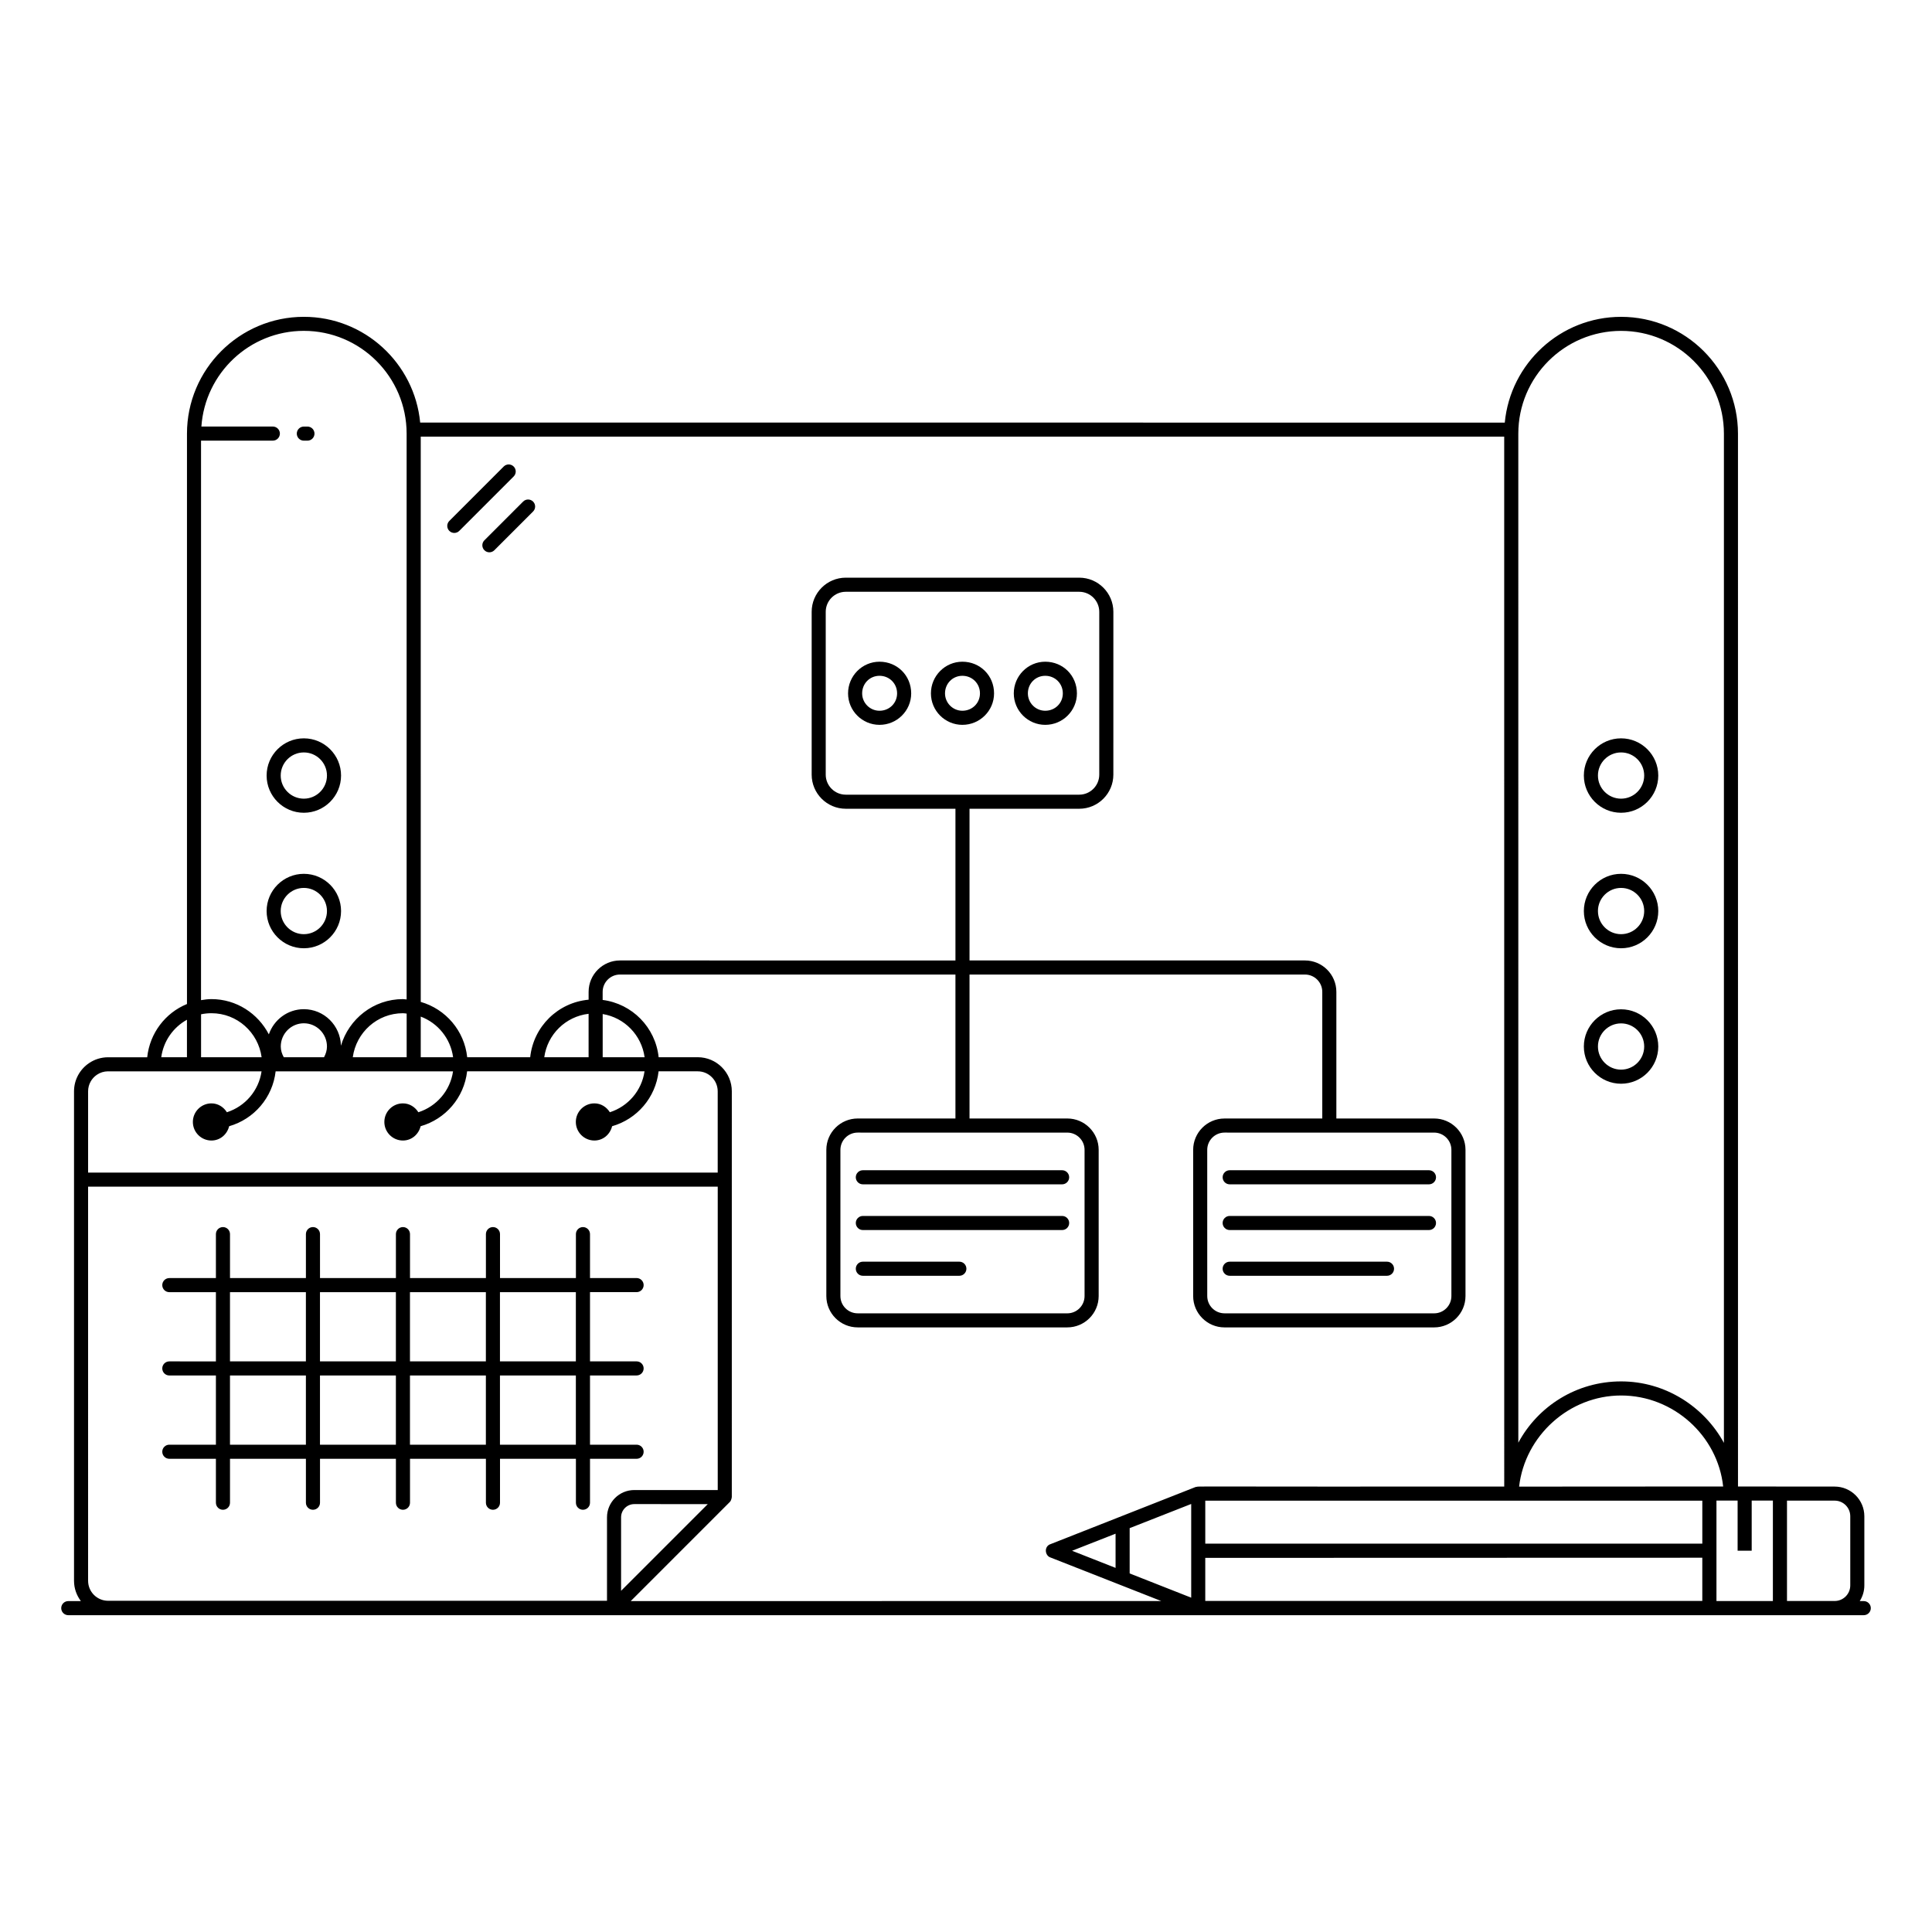 <?xml version="1.0" encoding="UTF-8"?>
<!-- Uploaded to: SVG Repo, www.svgrepo.com, Generator: SVG Repo Mixer Tools -->
<svg fill="#000000" width="800px" height="800px" version="1.1" viewBox="144 144 512 512" xmlns="http://www.w3.org/2000/svg">
 <g>
  <path d="m637.91 568.31h-1.059c0.762-1.211 1.219-2.629 1.219-4.16v-18.328c0-4.336-3.531-7.863-7.867-7.863-0.375 0-27.34-0.02-25.617-0.02l-0.004-279c0-17.078-13.895-30.973-30.973-30.973-16.086 0-29.336 12.328-30.828 28.027l-287.43-0.004c-1.492-15.699-14.742-28.027-30.824-28.027-17.078 0-30.977 13.895-30.977 30.973v151.14c-5.738 2.348-9.859 7.715-10.539 14.113h-10.363c-1.867 0-3.606 0.57-5.047 1.547-2.402 1.625-3.984 4.371-3.984 7.481v129.72c0 2.019 0.688 3.863 1.812 5.367l-3.336 0.004c-1.031 0-1.867 0.836-1.867 1.867s0.836 1.867 1.867 1.867h62.434 413.39c1.031 0 1.867-0.836 1.867-1.867-0.004-1.035-0.836-1.867-1.867-1.867zm-209.8-13.34 11.527-4.527v9.066zm35.297 1.883 131.72-0.039v11.457h-131.72zm83.172-18.887c1.551-13.477 13.27-24.145 27.031-24.145 13.863 0 25.59 10.656 27.043 24.113-74.105 0.047-48.547 0.031-54.074 0.031zm48.551 3.734v11.383h-131.72v-11.383h131.72zm-135.45 25.699-16.309-6.422v-12.004l16.309-6.406zm157.89-25.715h12.637c2.281 0 4.133 1.855 4.133 4.133v18.328c0 2.281-1.855 4.137-4.133 4.137h-12.637zm-3.738 26.613h-14.953v-26.629h5.606v13.285h3.731v-13.285h5.617zm-40.219-336.61c15.02 0 27.242 12.219 27.242 27.242v267.45c-5.269-9.652-15.59-16.293-27.242-16.293-11.789 0-22.016 6.539-27.242 16.242l-0.004-267.4c0-15.023 12.223-27.242 27.246-27.242zm-30.977 306.27c-85.473 0.047-80.691-0.117-81.523 0.078-0.082 0.02-0.172 0-0.254 0.031-4.922 1.938 15.949-6.281-38.746 15.258-1.457 0.793-1.109 2.879 0.168 3.383l29.473 11.586-140.6 0.008 26.234-26.238c0.227-0.227 0.367-0.523 0.453-0.844 0.023-0.082 0.039-0.156 0.047-0.238 0.012-0.082 0.047-0.152 0.047-0.238 0-11.918 0 28.008 0.004-107.54 0-4.977-4.047-9.027-9.023-9.027h-10.367c-0.84-7.902-6.992-14.172-14.84-15.18v-2.141c0-2.527 2.059-4.59 4.59-4.59h88.902v38.148h-25.902c-4.582 0-8.312 3.727-8.312 8.309v38.742c0 4.582 3.727 8.309 8.312 8.309h55.547c4.582 0 8.312-3.727 8.312-8.309v-38.742c0-4.582-3.727-8.309-8.312-8.309h-25.914v-38.148h88.895c2.531 0 4.59 2.059 4.59 4.59v33.562h-25.906c-4.582 0-8.312 3.727-8.312 8.309v38.742c0 4.582 3.727 8.309 8.312 8.309h55.547c4.582 0 8.312-3.727 8.312-8.309v-38.746c0-4.582-3.727-8.309-8.312-8.309h-25.91v-33.562c0-4.59-3.734-8.32-8.32-8.32h-88.895v-40.203h29.074c4.988 0 9.043-4.055 9.043-9.043l0.004-43.148c0-4.988-4.055-9.047-9.043-9.047h-61.867c-4.988 0-9.043 4.055-9.043 9.047v43.148c0 4.984 4.055 9.043 9.043 9.043h29.059v40.207l-88.895-0.004c-4.59 0-8.32 3.731-8.32 8.32v2.078c-8.148 0.742-14.617 7.129-15.48 15.246h-16.695c-0.746-7.031-5.691-12.758-12.309-14.66l-0.004-149.81h287.13zm-375.29-79.48h166.86v80.398h-22.113c-3.988 0-7.234 3.242-7.234 7.234v22.113h-132.22c-2.918 0-5.293-2.371-5.293-5.293zm51.059-37.141c0-3.394 2.746-6.156 6.121-6.156s6.121 2.762 6.121 6.156c0 1.027-0.312 1.977-0.777 2.844h-10.668c-0.477-0.859-0.797-1.805-0.797-2.844zm85.312 2.844v-11.449c5.797 0.953 10.312 5.598 11.109 11.449zm-3.734 0h-11.746c0.824-6.059 5.652-10.805 11.746-11.512zm-44.484 0v-10.773c4.555 1.715 7.902 5.809 8.578 10.773zm-3.731 0h-14.277c0.895-6.57 6.484-11.668 13.293-11.668 0.336 0 0.652 0.074 0.984 0.098zm-54.484 0v-11.383c0.891-0.188 1.809-0.285 2.754-0.285 6.812 0 12.402 5.098 13.293 11.668zm-24.645 3.734h40.676c-0.746 5.133-4.363 9.293-9.188 10.844-0.871-1.383-2.34-2.352-4.094-2.352-2.715 0-4.922 2.207-4.922 4.922 0 2.715 2.207 4.922 4.922 4.922 2.316 0 4.168-1.633 4.691-3.789 6.594-1.887 11.527-7.566 12.32-14.547h47.016c-0.746 5.133-4.363 9.293-9.188 10.844-0.871-1.383-2.34-2.352-4.094-2.352-2.715 0-4.922 2.207-4.922 4.922 0 2.715 2.207 4.922 4.922 4.922 2.316 0 4.168-1.633 4.691-3.789 6.594-1.887 11.527-7.566 12.32-14.547h47.016c-0.746 5.133-4.363 9.293-9.188 10.844-0.871-1.383-2.34-2.352-4.094-2.352-2.715 0-4.922 2.207-4.922 4.922 0 2.715 2.207 4.922 4.922 4.922 2.316 0 4.168-1.633 4.691-3.789 6.594-1.887 11.527-7.566 12.32-14.547h10.371c2.918 0 5.293 2.371 5.293 5.293v21.539h-166.85v-21.539c0-1.824 0.926-3.438 2.336-4.387 0.844-0.574 1.859-0.906 2.953-0.906zm158.93 114.69-22.977 22.977v-19.477c0-1.93 1.57-3.504 3.504-3.504zm95.273-98.453c2.527 0 4.578 2.051 4.578 4.578v38.742c0 2.527-2.055 4.578-4.578 4.578l-55.547-0.004c-2.527 0-4.578-2.051-4.578-4.578v-38.742c0-2.527 2.055-4.578 4.578-4.578zm97.215 0c2.527 0 4.578 2.051 4.578 4.578v38.742c0 2.527-2.055 4.578-4.578 4.578l-55.547-0.004c-2.527 0-4.578-2.051-4.578-4.578l-0.004-38.742c0-2.527 2.055-4.578 4.578-4.578zm-155.92-89.555c-2.93 0-5.312-2.383-5.312-5.309v-43.148c0-2.93 2.383-5.312 5.312-5.312h61.867c2.93 0 5.312 2.383 5.312 5.312v43.148c0 2.926-2.383 5.309-5.312 5.309zm-170.86-93.824h19.027c1.031 0 1.867-0.836 1.867-1.867s-0.836-1.867-1.867-1.867h-18.934c0.977-14.145 12.762-25.359 27.148-25.359 15.02 0 27.242 12.219 27.242 27.242v149.95c-0.332-0.02-0.648-0.098-0.984-0.098-7.793 0-14.316 5.238-16.426 12.355-0.113-5.356-4.469-9.684-9.832-9.684-4.305 0-7.938 2.805-9.273 6.672-2.867-5.523-8.578-9.344-15.219-9.344-0.941 0-1.852 0.133-2.754 0.277zm-3.734 153.47v9.934h-6.809c0.586-4.293 3.168-7.914 6.809-9.934z"/>
  <path d="m224.52 359.39c5.438 0 9.863-4.426 9.863-9.863s-4.426-9.859-9.863-9.859-9.863 4.422-9.863 9.859c0 5.441 4.426 9.863 9.863 9.863zm0-15.988c3.379 0 6.129 2.746 6.129 6.125s-2.75 6.129-6.129 6.129c-3.379 0-6.129-2.75-6.129-6.129 0-3.375 2.75-6.125 6.129-6.125z"/>
  <path d="m224.52 395.3c5.438 0 9.863-4.426 9.863-9.863s-4.426-9.863-9.863-9.863-9.863 4.426-9.863 9.863 4.426 9.863 9.863 9.863zm0-15.992c3.379 0 6.129 2.75 6.129 6.129s-2.75 6.129-6.129 6.129c-3.379 0-6.129-2.75-6.129-6.129 0-3.375 2.75-6.129 6.129-6.129z"/>
  <path d="m573.6 359.39c5.438 0 9.859-4.426 9.859-9.863s-4.422-9.859-9.859-9.859-9.863 4.422-9.863 9.859c0 5.441 4.426 9.863 9.863 9.863zm0-15.988c3.379 0 6.129 2.746 6.129 6.125s-2.75 6.129-6.129 6.129c-3.379 0-6.129-2.75-6.129-6.129-0.004-3.375 2.746-6.125 6.129-6.125z"/>
  <path d="m573.6 395.3c5.438 0 9.859-4.426 9.859-9.863s-4.422-9.863-9.859-9.863-9.863 4.426-9.863 9.863 4.426 9.863 9.863 9.863zm0-15.992c3.379 0 6.129 2.75 6.129 6.129s-2.75 6.129-6.129 6.129c-3.379 0-6.129-2.75-6.129-6.129-0.004-3.375 2.746-6.129 6.129-6.129z"/>
  <path d="m573.6 431.2c5.438 0 9.859-4.426 9.859-9.863s-4.422-9.863-9.859-9.863-9.863 4.426-9.863 9.863 4.426 9.863 9.863 9.863zm0-15.992c3.379 0 6.129 2.75 6.129 6.129 0 3.379-2.75 6.129-6.129 6.129-3.379 0-6.129-2.75-6.129-6.129-0.004-3.379 2.746-6.129 6.129-6.129z"/>
  <path d="m372.66 457.86h52.812c1.031 0 1.867-0.836 1.867-1.867s-0.836-1.867-1.867-1.867h-52.812c-1.031 0-1.867 0.836-1.867 1.867 0.004 1.031 0.836 1.867 1.867 1.867z"/>
  <path d="m425.48 466.24h-52.816c-1.031 0-1.867 0.836-1.867 1.867s0.836 1.867 1.867 1.867h52.812c1.031 0 1.867-0.836 1.867-1.867s-0.832-1.867-1.863-1.867z"/>
  <path d="m398.24 478.36h-25.578c-1.031 0-1.867 0.836-1.867 1.867s0.836 1.867 1.867 1.867h25.578c1.031 0 1.867-0.836 1.867-1.867 0-1.035-0.836-1.867-1.867-1.867z"/>
  <path d="m469.88 457.86h52.812c1.031 0 1.867-0.836 1.867-1.867s-0.836-1.867-1.867-1.867h-52.812c-1.031 0-1.867 0.836-1.867 1.867s0.836 1.867 1.867 1.867z"/>
  <path d="m522.69 466.24h-52.812c-1.031 0-1.867 0.836-1.867 1.867s0.836 1.867 1.867 1.867h52.812c1.031 0 1.867-0.836 1.867-1.867s-0.836-1.867-1.867-1.867z"/>
  <path d="m511.57 478.36h-41.691c-1.031 0-1.867 0.836-1.867 1.867s0.836 1.867 1.867 1.867h41.691c1.031 0 1.867-0.836 1.867-1.867 0-1.035-0.836-1.867-1.867-1.867z"/>
  <path d="m377.08 319.36c-4.594 0-8.336 3.766-8.336 8.391 0 4.598 3.738 8.34 8.336 8.34 4.629 0 8.395-3.738 8.395-8.34-0.004-4.707-3.688-8.391-8.395-8.391zm0 12.996c-2.539 0-4.602-2.066-4.602-4.606 0-2.613 2.023-4.656 4.602-4.656 2.613 0 4.66 2.043 4.66 4.656 0 2.582-2.047 4.606-4.66 4.606z"/>
  <path d="m399.04 319.36c-4.594 0-8.336 3.766-8.336 8.391 0 4.598 3.738 8.34 8.336 8.34 4.629 0 8.395-3.738 8.395-8.34 0-4.707-3.688-8.391-8.395-8.391zm0 12.996c-2.539 0-4.602-2.066-4.602-4.606 0-2.613 2.023-4.656 4.602-4.656 2.613 0 4.66 2.043 4.66 4.656 0.004 2.582-2.047 4.606-4.66 4.606z"/>
  <path d="m421 319.36c-4.594 0-8.336 3.766-8.336 8.391 0 4.598 3.738 8.34 8.336 8.34 4.629 0 8.395-3.738 8.395-8.34 0-4.707-3.688-8.391-8.395-8.391zm0 12.996c-2.539 0-4.602-2.066-4.602-4.606 0-2.613 2.023-4.656 4.602-4.656 2.613 0 4.66 2.043 4.66 4.656 0 2.582-2.047 4.606-4.66 4.606z"/>
  <path d="m224.52 260.78h0.957c1.031 0 1.867-0.836 1.867-1.867s-0.836-1.867-1.867-1.867h-0.957c-1.031 0-1.867 0.836-1.867 1.867s0.836 1.867 1.867 1.867z"/>
  <path d="m265.71 284.69 14.418-14.422c0.73-0.73 0.73-1.91 0-2.637-0.73-0.73-1.91-0.73-2.637 0l-14.418 14.422c-0.73 0.73-0.73 1.91 0 2.637 0.73 0.73 1.91 0.73 2.637 0z"/>
  <path d="m272.37 289.82c0.73 0.73 1.91 0.73 2.637 0l10.262-10.262c0.73-0.73 0.73-1.91 0-2.637-0.73-0.73-1.91-0.73-2.637 0l-10.262 10.262c-0.73 0.727-0.73 1.906 0 2.637z"/>
  <path d="m188.87 526.86c-1.031 0-1.867 0.836-1.867 1.867s0.836 1.867 1.867 1.867h12.348v11.645c0 1.031 0.836 1.867 1.867 1.867s1.867-0.836 1.867-1.867v-11.645h20.117v11.645c0 1.031 0.836 1.867 1.867 1.867s1.867-0.836 1.867-1.867v-11.645h20.117v11.645c0 1.031 0.836 1.867 1.867 1.867s1.867-0.836 1.867-1.867v-11.645h20.117v11.645c0 1.031 0.836 1.867 1.867 1.867s1.867-0.836 1.867-1.867v-11.645h20.117v11.645c0 1.031 0.836 1.867 1.867 1.867s1.867-0.836 1.867-1.867v-11.645h12.348c1.031 0 1.867-0.836 1.867-1.867s-0.836-1.867-1.867-1.867h-12.348v-18.348h12.348c1.031 0 1.867-0.836 1.867-1.867s-0.836-1.867-1.867-1.867h-12.348v-18.348h12.348c1.031 0 1.867-0.836 1.867-1.867s-0.836-1.867-1.867-1.867h-12.348v-11.641c0-1.031-0.836-1.867-1.867-1.867s-1.867 0.836-1.867 1.867v11.641h-20.117v-11.641c0-1.031-0.836-1.867-1.867-1.867s-1.867 0.836-1.867 1.867v11.641h-20.117v-11.641c0-1.031-0.836-1.867-1.867-1.867s-1.867 0.836-1.867 1.867v11.641h-20.117v-11.641c0-1.031-0.836-1.867-1.867-1.867s-1.867 0.836-1.867 1.867v11.641h-20.117v-11.641c0-1.031-0.836-1.867-1.867-1.867s-1.867 0.836-1.867 1.867v11.641l-12.348 0.008c-1.031 0-1.867 0.836-1.867 1.867s0.836 1.867 1.867 1.867h12.348v18.348l-12.348-0.004c-1.031 0-1.867 0.836-1.867 1.867s0.836 1.867 1.867 1.867h12.348v18.348zm39.926 0v-18.348h20.117v18.348zm23.848 0v-18.348h20.117v18.348zm43.965 0h-20.117v-18.348h20.117zm0-40.426v18.348h-20.117v-18.348zm-23.848 0v18.348h-20.117v-18.348zm-23.848 0v18.348h-20.117v-18.348zm-43.965 0h20.117v18.348h-20.117zm0 22.078h20.117v18.348h-20.117z"/>
 </g>
</svg>